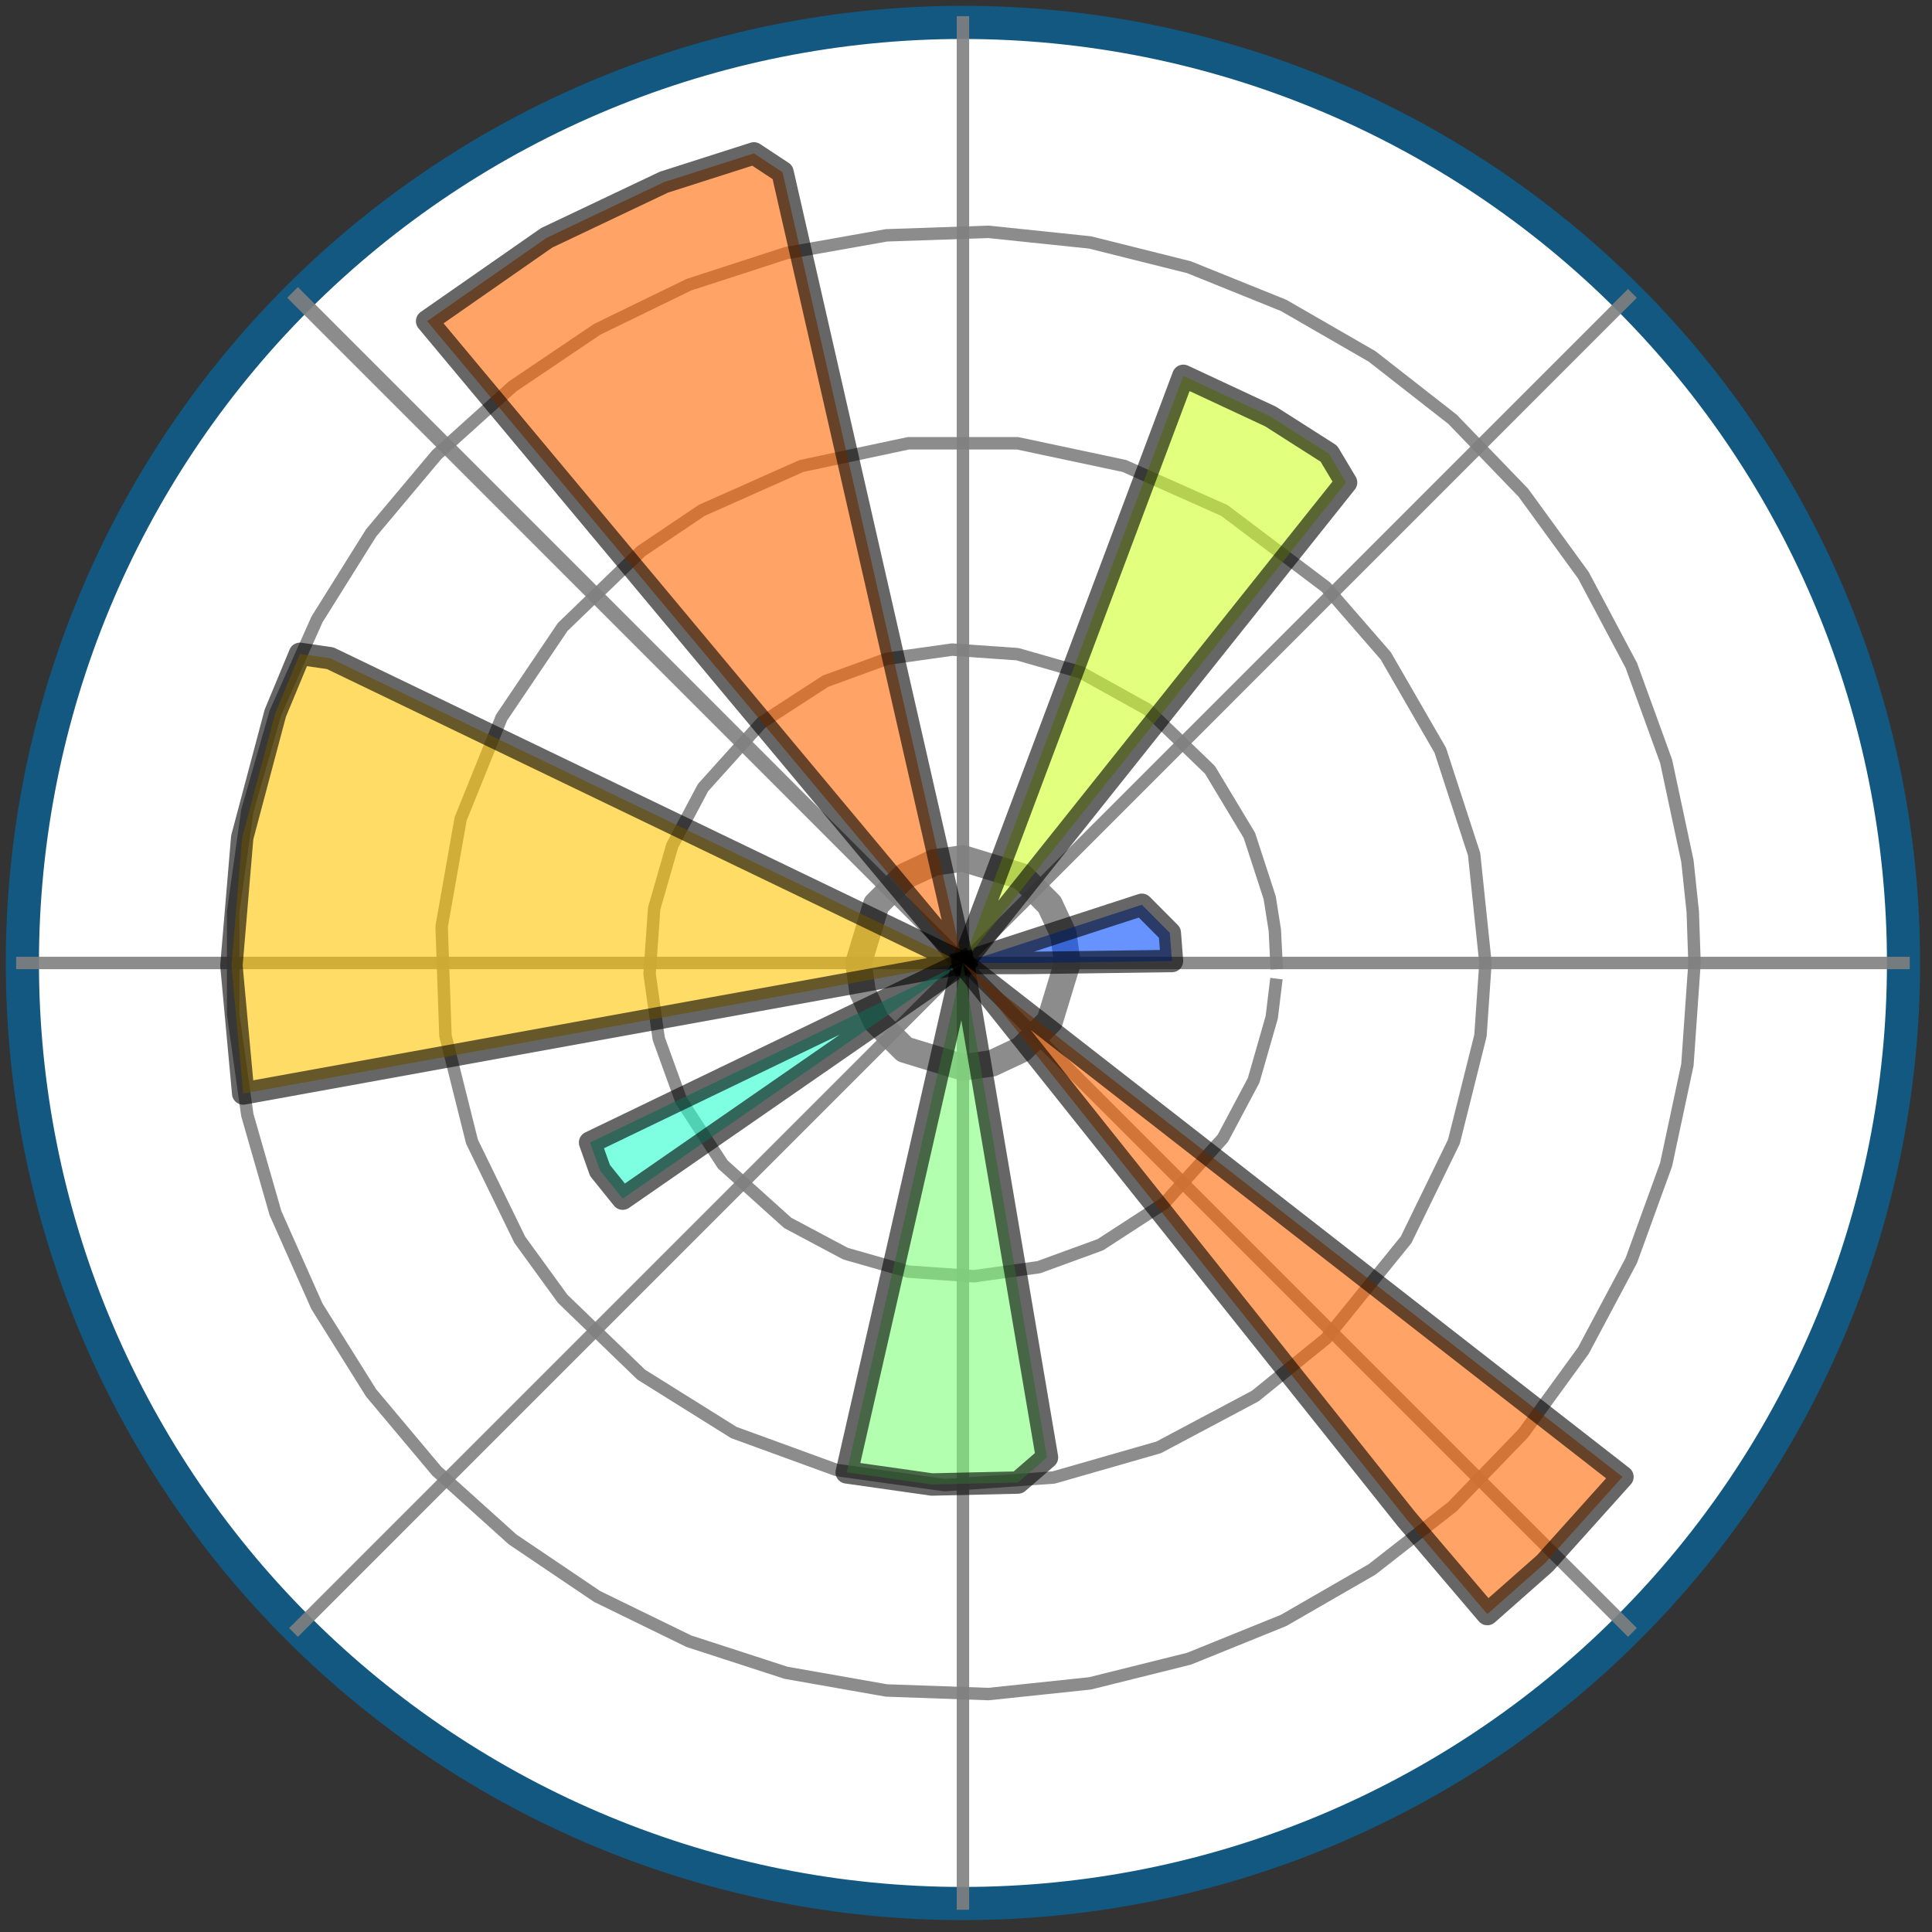 <svg width="64" height="64" viewBox="0 0 64 64" fill="none" xmlns="http://www.w3.org/2000/svg">
<rect x="0" y="0" width="64" height="64" fill="#333333" stroke="none"/>
<g clip-path="url(#clip0_2237_1745)">
<path d="M31.899 63.057C40.161 63.057 48.087 59.774 53.931 53.931C59.774 48.088 63.057 40.162 63.057 31.9C63.057 23.634 59.774 15.708 53.931 9.865C48.087 4.025 40.161 0.742 31.899 0.742C23.637 0.742 15.711 4.025 9.868 9.865C4.024 15.708 0.741 23.634 0.741 31.9C0.741 40.162 4.024 48.088 9.868 53.931C15.711 59.774 23.637 63.057 31.899 63.057Z" fill="white" stroke="#125880" stroke-width="1.099" stroke-miterlimit="10" stroke-linecap="square" stroke-linejoin="round"/>
<path d="M31.899 31.9H63.057" stroke="#808080" stroke-opacity="0.9" stroke-width="0.412" stroke-miterlimit="10" stroke-linecap="square" stroke-linejoin="round"/>
<path d="M31.899 31.9L53.931 9.864" stroke="#808080" stroke-opacity="0.9" stroke-width="0.412" stroke-miterlimit="10" stroke-linecap="square" stroke-linejoin="round"/>
<path d="M31.899 31.9V0.742" stroke="#808080" stroke-opacity="0.9" stroke-width="0.412" stroke-miterlimit="10" stroke-linecap="square" stroke-linejoin="round"/>
<path d="M31.899 31.9L9.868 9.864" stroke="#808080" stroke-opacity="0.9" stroke-width="0.5" stroke-miterlimit="10" stroke-linecap="square" stroke-linejoin="round"/>
<path d="M31.899 31.9H0.741" stroke="#808080" stroke-opacity="0.9" stroke-width="0.412" stroke-miterlimit="10" stroke-linecap="square" stroke-linejoin="round"/>
<path d="M31.899 31.9L9.868 53.932" stroke="#808080" stroke-opacity="0.9" stroke-width="0.412" stroke-miterlimit="10" stroke-linecap="square" stroke-linejoin="round"/>
<path d="M31.899 31.9V63.057" stroke="#808080" stroke-opacity="0.9" stroke-width="0.412" stroke-miterlimit="10" stroke-linecap="square" stroke-linejoin="round"/>
<path d="M31.899 31.9L53.931 53.932" stroke="#808080" stroke-opacity="0.9" stroke-width="0.412" stroke-miterlimit="10" stroke-linecap="square" stroke-linejoin="round"/>
<path d="M35.359 31.9L35.226 30.945L34.77 29.962L33.834 29.029L31.899 28.436L30.945 28.57L29.965 29.029L29.028 29.962L28.439 31.9L28.573 32.854L29.028 33.834L29.965 34.767L31.899 35.36L32.854 35.226L33.834 34.767L34.77 33.834L35.359 31.9Z" stroke="#808080" stroke-opacity="0.9" stroke-width="0.879" stroke-miterlimit="10" stroke-linecap="square" stroke-linejoin="round"/>
<path d="M42.284 31.9L42.23 30.811L42.06 29.737L41.387 27.673L40.082 25.503L38.003 23.496L35.79 22.267L33.703 21.67L31.538 21.519L29.386 21.822L27.347 22.564L25.224 23.941L23.29 26.089L22.27 28.009L21.67 30.095L21.518 32.261L21.822 34.409L22.563 36.452L23.944 38.575L26.092 40.509L28.009 41.529L30.095 42.125L32.261 42.277L34.412 41.977L36.452 41.232L38.574 39.855L40.509 37.707L41.528 35.79L42.128 33.7L42.259 32.623" stroke="#808080" stroke-opacity="0.9" stroke-width="0.412" stroke-miterlimit="10" stroke-linecap="square" stroke-linejoin="round"/>
<path d="M49.208 31.899L48.832 28.298L47.711 24.855L45.903 21.724L43.922 19.446L40.555 16.908L37.247 15.436L33.707 14.684H30.091L26.551 15.436L23.243 16.908L21.243 18.256L18.64 20.769L16.615 23.77L15.259 27.126L14.63 30.691L14.756 34.307L15.635 37.818L17.219 41.069L18.64 43.025L21.243 45.538L24.309 47.454L27.712 48.695L31.295 49.197L34.904 48.944L38.382 47.946L41.579 46.247L43.922 44.348L46.579 41.069L48.163 37.818L49.042 34.307L49.208 31.899Z" stroke="#808080" stroke-opacity="0.9" stroke-width="0.412" stroke-miterlimit="10" stroke-linecap="square" stroke-linejoin="round"/>
<path d="M56.133 31.899L56.075 30.207L55.898 28.526L55.192 25.217L54.039 22.043L52.452 19.056L50.463 16.322L48.116 13.889L45.451 11.806L42.522 10.117L39.388 8.852L36.108 8.031L32.745 7.68L29.364 7.796L26.038 8.386L22.82 9.431L19.782 10.909L16.98 12.8L14.467 15.064L12.294 17.653L10.5 20.52L9.126 23.608L8.193 26.859L7.723 30.207V33.588L8.193 36.936L9.126 40.187L10.5 43.275L12.294 46.142L14.467 48.731L16.98 50.995L19.782 52.886L22.82 54.368L26.038 55.413L29.364 55.999L32.745 56.118L36.108 55.764L39.388 54.947L42.522 53.678L45.451 51.989L48.116 49.907L50.463 47.477L52.452 44.739L54.039 41.756L55.192 38.578L55.898 35.27L56.133 31.899Z" stroke="#808080" stroke-opacity="0.9" stroke-width="0.412" stroke-miterlimit="10" stroke-linecap="square" stroke-linejoin="round"/>
<path d="M31.899 31.9L37.826 29.972L38.751 30.902L38.824 31.835L33.975 31.9H32.037" fill="#004CFF" fill-opacity="0.6"/>
<path d="M31.899 31.9L37.826 29.972L38.751 30.902L38.824 31.835L33.975 31.9H32.037" stroke="black" stroke-opacity="0.6" stroke-width="0.742" stroke-miterlimit="10" stroke-linecap="square" stroke-linejoin="round"/>
<path d="M31.899 31.9L39.2 12.45L42.092 13.799L44.02 15.028L44.591 15.983L32.16 31.574" fill="#CEFF29" fill-opacity="0.6"/>
<path d="M31.899 31.9L39.2 12.45L42.092 13.799L44.02 15.028L44.591 15.983L32.16 31.574" stroke="black" stroke-opacity="0.6" stroke-width="0.742" stroke-miterlimit="10" stroke-linecap="square" stroke-linejoin="round"/>
<path d="M31.899 31.9L14.149 10.638L18.108 7.879L21.992 6.035L24.975 5.081L25.922 5.706L31.838 31.628" fill="#FF6800" fill-opacity="0.6"/>
<path d="M31.899 31.9L14.149 10.638L18.108 7.879L21.992 6.035L24.975 5.081L25.922 5.706L31.838 31.628" stroke="black" stroke-opacity="0.6" stroke-width="0.742" stroke-miterlimit="10" stroke-linecap="square" stroke-linejoin="round"/>
<path d="M31.899 31.899L8.056 36.224L7.666 31.986L8.024 27.741L9.119 23.626L9.936 21.659L10.938 21.804L31.682 31.794" fill="#FFC400" fill-opacity="0.6"/>
<path d="M31.899 31.899L8.056 36.224L7.666 31.986L8.024 27.741L9.119 23.626L9.936 21.659L10.938 21.804L31.682 31.794" stroke="black" stroke-opacity="0.6" stroke-width="0.742" stroke-miterlimit="10" stroke-linecap="square" stroke-linejoin="round"/>
<path d="M31.899 31.9L20.628 39.707L19.876 38.774L19.547 37.848L31.523 32.077" fill="#29FFCE" fill-opacity="0.6"/>
<path d="M31.899 31.9L20.628 39.707L19.876 38.774L19.547 37.848L31.523 32.077" stroke="black" stroke-opacity="0.6" stroke-width="0.742" stroke-miterlimit="10" stroke-linecap="square" stroke-linejoin="round"/>
<path d="M31.899 31.899L34.683 48.279L33.722 49.111L30.869 49.176L28.048 48.775L31.744 32.572" fill="#7DFF7A" fill-opacity="0.6"/>
<path d="M31.899 31.899L34.683 48.279L33.722 49.111L30.869 49.176L28.048 48.775L31.744 32.572" stroke="black" stroke-opacity="0.6" stroke-width="0.742" stroke-miterlimit="10" stroke-linecap="square" stroke-linejoin="round"/>
<path d="M31.899 31.899L53.746 48.923L51.175 51.786L49.27 53.468L46.576 50.304L31.899 31.899Z" fill="#FF6800" fill-opacity="0.6" stroke="black" stroke-opacity="0.6" stroke-width="0.742" stroke-miterlimit="10" stroke-linecap="square" stroke-linejoin="round"/>
</g>
<defs>
<clipPath id="clip0_2237_1745">
<rect width="64" height="64" fill="white"/>
</clipPath>
</defs>
</svg>

